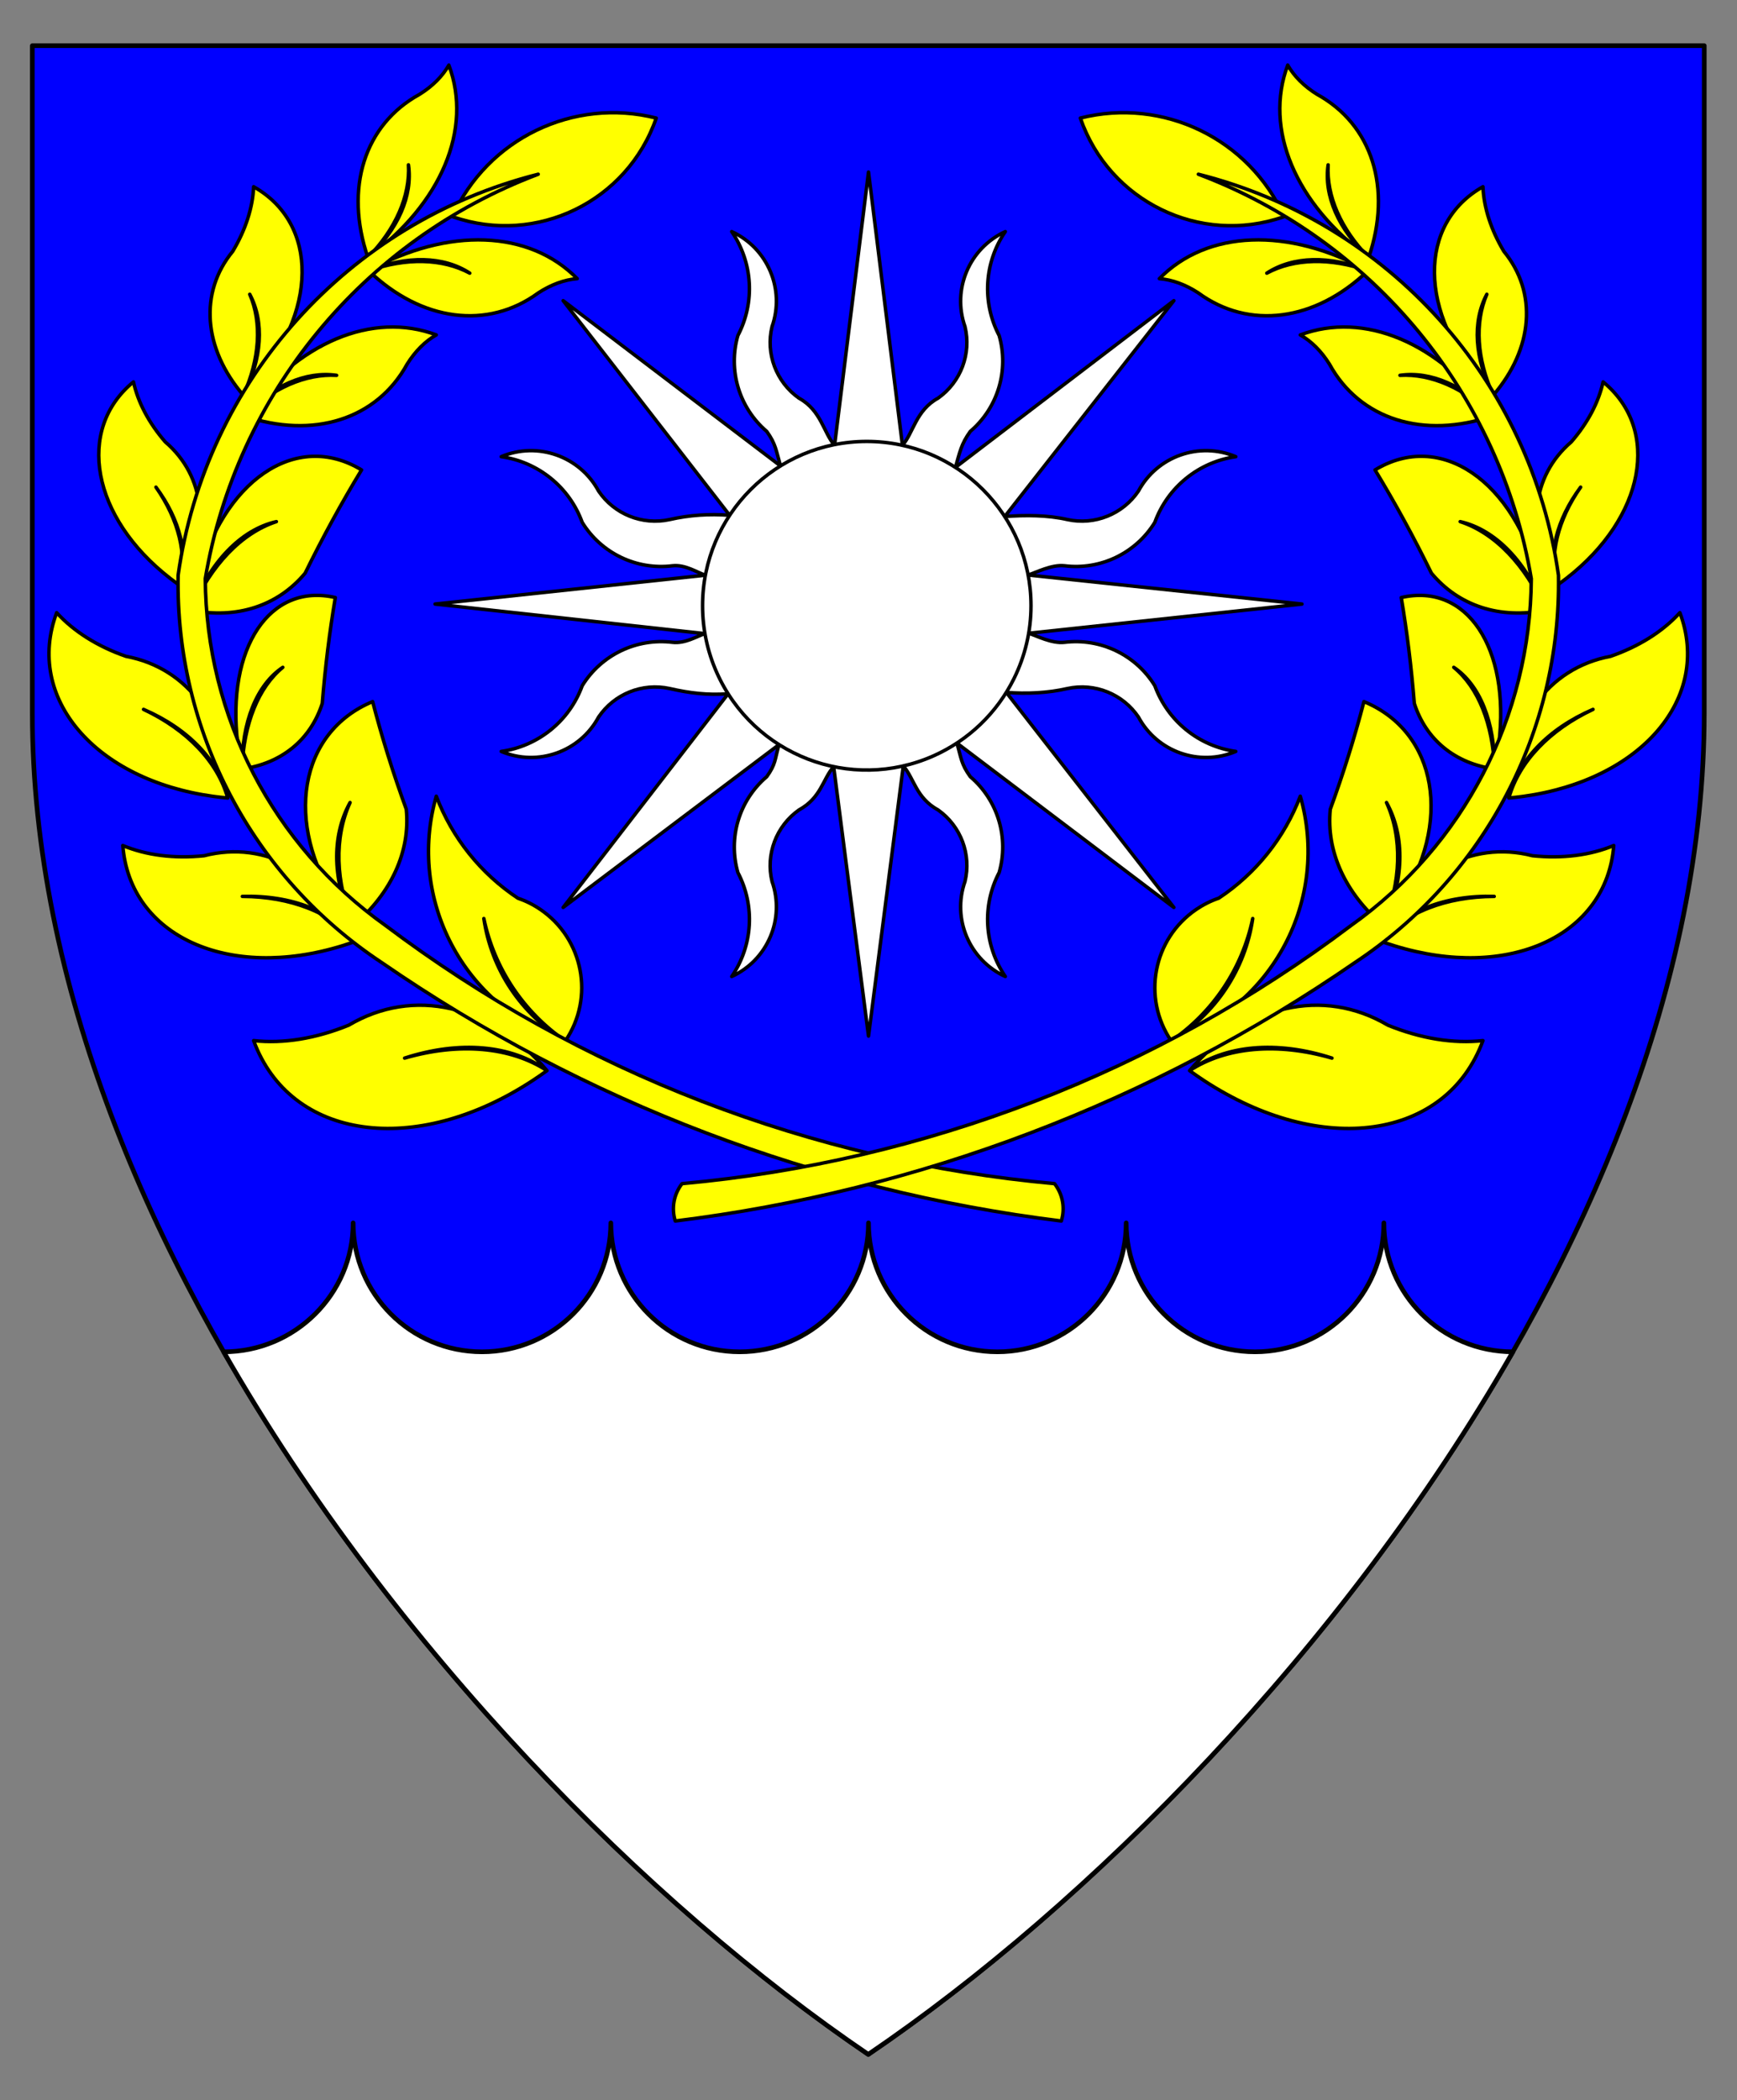 <?xml version="1.0" encoding="utf-8"?>
<!-- Generator: Adobe Illustrator 15.0.0, SVG Export Plug-In . SVG Version: 6.00 Build 0)  -->
<!DOCTYPE svg PUBLIC "-//W3C//DTD SVG 1.1//EN" "http://www.w3.org/Graphics/SVG/1.1/DTD/svg11.dtd">
<svg version="1.1" id="Field" xmlns="http://www.w3.org/2000/svg" xmlns:xlink="http://www.w3.org/1999/xlink" x="0px" y="0px"
	 width="373.75px" height="451.681px" viewBox="0 0 373.75 451.681" enable-background="new 0 0 373.75 451.681"
	 xml:space="preserve">
<rect x="0" y="0" width="373.75" height="451.681" fill="#808080" stroke="none"/>
<path fill="#0000FF" stroke="#000000" stroke-linecap="round" stroke-linejoin="round" stroke-miterlimit="3" d="M366.703,9.828
	v143.516c0,115.989-100.547,234.656-179.875,288.484C107.5,388,6.953,269.333,6.953,153.344V9.828H366.703z"/>
<g>
	<path fill="#FFFFFF" stroke="#000000" stroke-linecap="round" stroke-linejoin="round" stroke-miterlimit="3" d="M325.531,290.729
		c-15.313,0-27.763-12.412-27.763-27.723c0,15.311-12.412,27.723-27.723,27.723c-15.312,0-27.723-12.412-27.723-27.723
		c0,15.311-12.413,27.723-27.723,27.723c-15.312,0-27.724-12.412-27.724-27.723c0,15.311-12.412,27.723-27.723,27.723
		c-15.311,0-27.723-12.412-27.723-27.723c0,15.311-12.412,27.723-27.723,27.723c-15.311,0-27.723-12.412-27.723-27.723
		c0,15.311-12.548,27.725-27.858,27.725c36.575,63.873,91.409,119.008,138.701,151.098
		C234.121,409.737,288.956,354.603,325.531,290.729z"/>
</g>
<g id="Laurel_1_1_">
	<g>
		
			<path id="path24_3_" fill="#FFFF00" stroke="#000000" stroke-width="0.75" stroke-linecap="round" stroke-linejoin="round" stroke-miterlimit="3" d="
			M97.347,46.587c7.551-16.756,26.034-25.689,43.855-21.193c-6.185,17.929-25.734,27.449-43.661,21.263
			C97.478,46.634,97.413,46.61,97.347,46.587z"/>
		
			<path id="path29_3_" fill="#FFFF00" stroke="#000000" stroke-width="0.75" stroke-linecap="round" stroke-linejoin="round" stroke-miterlimit="3" d="
			M104.109,197.546c2.242,10.703,8.527,20.128,17.541,26.315c6.318-9.308,3.894-21.974-5.412-28.29
			c-1.492-1.013-3.113-1.823-4.82-2.408c-7.997-5.297-14.133-12.966-17.542-21.928c-6.361,22.151,5.895,45.378,27.774,52.626
			C112.145,218.175,105.701,208.51,104.109,197.546z"/>
		
			<path id="path34_3_" fill="#FFFF00" stroke="#000000" stroke-width="0.75" stroke-linecap="round" stroke-linejoin="round" stroke-miterlimit="3" d="
			M75.321,172.605c-3.446,7.595-3.179,17.053,0.74,26.405c8.166-6.934,12.264-15.939,11.36-24.961
			c-2.818-7.705-5.237-15.434-7.242-23.158c-15.817,6.564-19.158,26.116-7.464,43.667c1.019,1.531,2.14,3.018,3.346,4.452
			C71.525,189.628,71.251,179.931,75.321,172.605z"/>
		
			<path id="path39_3_" fill="#FFFF00" stroke="#000000" stroke-width="0.75" stroke-linecap="round" stroke-linejoin="round" stroke-miterlimit="3" d="
			M60.853,143.52c-5.248,4.301-8.399,12.133-8.795,21.868c8.527-1.188,14.76-6.277,17.284-14.104
			c0.627-7.797,1.567-15.396,2.811-22.768c-14.084-3.273-23.489,10.801-21.003,31.438c0.215,1.797,0.519,3.614,0.909,5.434
			C52.006,155.293,55.234,147.263,60.853,143.52z"/>
		
			<path id="path44_3_" fill="#FFFF00" stroke="#000000" stroke-width="0.75" stroke-linecap="round" stroke-linejoin="round" stroke-miterlimit="3" d="
			M59.466,112.186c-7.452,2.439-14.013,9.265-18.323,19.054c9.796,1.956,18.643-0.924,24.516-7.976
			c3.791-7.729,7.84-15.134,12.136-22.196c-14.097-8.575-29.986,2.294-35.482,24.282c-0.479,1.918-0.871,3.886-1.17,5.89
			C45.102,120.917,51.832,113.919,59.466,112.186z"/>
		
			<path id="path49_3_" fill="#FFFF00" stroke="#000000" stroke-width="0.75" stroke-linecap="round" stroke-linejoin="round" stroke-miterlimit="3" d="
			M72.424,80.724c-6.674-0.385-13.813,2.742-19.931,8.725c14.903,5.083,28.599,0.74,35.101-11.127
			c1.728-2.77,3.886-4.933,6.282-6.293c-13.747-5.152-29.848,1.625-41.383,17.421C58.475,82.97,65.791,79.765,72.424,80.724z"/>
		
			<path id="path54_3_" fill="#FFFF00" stroke="#000000" stroke-width="0.75" stroke-linecap="round" stroke-linejoin="round" stroke-miterlimit="3" d="
			M101.079,58.746c-5.887-3.167-13.677-3.352-21.749-0.515c11.355,10.905,25.604,12.76,36.514,4.75
			c2.734-1.78,5.606-2.83,8.353-3.05c-10.283-10.478-27.739-11.14-44.867-1.7C87.488,54.884,95.475,55.073,101.079,58.746z"/>
		
			<path id="path59_3_" fill="#FFFF00" stroke="#000000" stroke-width="0.75" stroke-linecap="round" stroke-linejoin="round" stroke-miterlimit="3" d="
			M87.883,35.455c0.384,6.673-2.742,13.812-8.724,19.93c-5.083-14.906-0.745-28.598,11.125-35.101
			c2.771-1.727,4.935-3.887,6.294-6.281c5.153,13.748-1.625,29.847-17.419,41.382C85.638,49.403,88.843,42.086,87.883,35.455z"/>
		
			<path id="path64_3_" fill="#FFFF00" stroke="#000000" stroke-width="0.75" stroke-linecap="round" stroke-linejoin="round" stroke-miterlimit="3" d="
			M53.739,63.293c2.644,6.142,2.148,13.917-1.38,21.711c-8.642-10.068-9.533-22.14-2.284-30.941c2.757-4.602,4.306-9.382,4.5-13.903
			c14.067,7.93,13.885,27.16-0.412,42.947c-0.584,0.644-1.185,1.277-1.805,1.897C56.401,77.168,56.911,69.196,53.739,63.293z"/>
		
			<path id="path69_3_" fill="#FFFF00" stroke="#000000" stroke-width="0.75" stroke-linecap="round" stroke-linejoin="round" stroke-miterlimit="3" d="
			M33.555,104.771c5.24,7.024,7.114,14.748,5.13,21.14c6.764-11.415,5.542-23.46-3.123-30.868c-3.517-4.05-5.869-8.49-6.845-12.91
			c-12.48,10.253-8.957,29.159,7.861,42.224c0.686,0.532,1.39,1.052,2.106,1.554C40.325,119.432,38.478,111.828,33.555,104.771z"/>
		
			<path id="path74_3_" fill="#FFFF00" stroke="#000000" stroke-width="0.75" stroke-linecap="round" stroke-linejoin="round" stroke-miterlimit="3" d="
			M30.887,152.565c9.712,4.194,16.33,11.156,18.114,19.059c0.177-16.061-8.36-27.947-21.884-30.467
			c-6.111-2.119-11.241-5.345-14.922-9.388c-6.85,18.299,8.225,35.985,33.67,39.5c1.037,0.143,2.081,0.261,3.136,0.354
			C46.804,163.838,40.287,156.982,30.887,152.565z"/>
		
			<path id="path79_3_" fill="#FFFF00" stroke="#000000" stroke-width="0.75" stroke-linecap="round" stroke-linejoin="round" stroke-miterlimit="3" d="
			M52.15,192.788c10.574-0.302,19.513,3.209,24.47,9.617c-6.625-14.628-19.386-21.792-32.708-18.363
			c-6.433,0.66-12.446-0.096-17.492-2.201c1.528,19.479,22.664,29.135,47.21,21.567c1-0.306,1.996-0.641,2.99-1.003
			C71.339,196.276,62.538,192.818,52.15,192.788z"/>
		
			<path id="path84_3_" fill="#FFFF00" stroke="#000000" stroke-width="0.75" stroke-linecap="round" stroke-linejoin="round" stroke-miterlimit="3" d="
			M87.059,227.565c11.839-3.838,23.031-2.856,30.636,2.69c-12.075-14.208-28.729-18.019-42.68-9.764
			c-7.056,2.87-14.083,4.009-20.44,3.313c7.843,21.335,34.732,25.173,60.057,8.569c1.034-0.677,2.055-1.384,3.064-2.118
			C109.813,225.13,98.79,224.161,87.059,227.565z"/>
		
			<path id="path89_3_" fill="#FFFF00" stroke="#000000" stroke-width="0.75" stroke-linecap="round" stroke-linejoin="round" stroke-miterlimit="3" d="
			M226.9,254.563c-52.235-4.727-102.109-23.97-143.989-55.549c-24.16-17.169-38.58-44.917-38.741-74.557
			c6.691-39.676,33.972-72.806,71.633-86.982c-40.96,10.325-71.592,44.42-77.479,86.248c-0.602,33.449,15.943,64.885,43.853,83.326
			c43.545,30.017,93.696,49.075,146.186,55.548C229.223,259.844,228.676,256.842,226.9,254.563z"/>
	</g>
	<g>
		
			<path id="path97_3_" fill="#FFFF00" stroke="#000000" stroke-width="0.75" stroke-linecap="round" stroke-linejoin="round" stroke-miterlimit="3" d="
			M276.309,46.587c-7.549-16.756-26.029-25.689-43.854-21.193c6.188,17.929,25.735,27.449,43.663,21.263
			C276.18,46.634,276.247,46.61,276.309,46.587z"/>
		
			<path id="path102_3_" fill="#FFFF00" stroke="#000000" stroke-width="0.75" stroke-linecap="round" stroke-linejoin="round" stroke-miterlimit="3" d="
			M269.551,197.546c-2.246,10.703-8.528,20.128-17.547,26.315c-6.314-9.308-3.893-21.974,5.415-28.29
			c1.496-1.013,3.113-1.823,4.822-2.408c7.995-5.297,14.131-12.966,17.541-21.928c6.36,22.151-5.896,45.378-27.778,52.626
			C261.512,218.175,267.952,208.51,269.551,197.546z"/>
		
			<path id="path107_3_" fill="#FFFF00" stroke="#000000" stroke-width="0.75" stroke-linecap="round" stroke-linejoin="round" stroke-miterlimit="3" d="
			M298.338,172.605c3.443,7.595,3.176,17.053-0.744,26.405c-8.161-6.934-12.26-15.939-11.359-24.961
			c2.819-7.705,5.238-15.434,7.243-23.158c15.817,6.564,19.16,26.116,7.465,43.667c-1.022,1.531-2.139,3.018-3.349,4.452
			C302.133,189.628,302.408,179.931,298.338,172.605z"/>
		
			<path id="path112_3_" fill="#FFFF00" stroke="#000000" stroke-width="0.75" stroke-linecap="round" stroke-linejoin="round" stroke-miterlimit="3" d="
			M312.807,143.52c5.248,4.301,8.396,12.133,8.793,21.868c-8.524-1.188-14.761-6.277-17.283-14.104
			c-0.628-7.797-1.565-15.396-2.811-22.768c14.083-3.273,23.488,10.801,21.005,31.438c-0.218,1.797-0.521,3.614-0.911,5.434
			C321.651,155.293,318.423,147.263,312.807,143.52z"/>
		
			<path id="path117_3_" fill="#FFFF00" stroke="#000000" stroke-width="0.75" stroke-linecap="round" stroke-linejoin="round" stroke-miterlimit="3" d="
			M314.191,112.186c7.452,2.439,14.016,9.265,18.323,19.054c-9.796,1.956-18.643-0.924-24.516-7.976
			c-3.792-7.729-7.841-15.134-12.134-22.196c14.098-8.575,29.984,2.294,35.48,24.282c0.48,1.918,0.87,3.886,1.169,5.89
			C328.553,120.917,321.828,113.919,314.191,112.186z"/>
		
			<path id="path122_3_" fill="#FFFF00" stroke="#000000" stroke-width="0.75" stroke-linecap="round" stroke-linejoin="round" stroke-miterlimit="3" d="
			M301.236,80.724c6.673-0.385,13.811,2.742,19.926,8.725c-14.9,5.083-28.597,0.74-35.098-11.127
			c-1.729-2.77-3.887-4.933-6.282-6.293c13.748-5.152,29.849,1.625,41.38,17.421C315.182,82.97,307.863,79.765,301.236,80.724z"/>
		
			<path id="path127_3_" fill="#FFFF00" stroke="#000000" stroke-width="0.75" stroke-linecap="round" stroke-linejoin="round" stroke-miterlimit="3" d="
			M272.58,58.746c5.886-3.167,13.676-3.352,21.75-0.515c-11.358,10.905-25.607,12.76-36.515,4.75c-2.736-1.78-5.605-2.83-8.356-3.05
			c10.284-10.478,27.74-11.14,44.871-1.7C286.169,54.884,278.185,55.073,272.58,58.746z"/>
		
			<path id="path132_3_" fill="#FFFF00" stroke="#000000" stroke-width="0.75" stroke-linecap="round" stroke-linejoin="round" stroke-miterlimit="3" d="
			M285.774,35.455c-0.382,6.673,2.742,13.812,8.727,19.93c5.082-14.906,0.742-28.598-11.128-35.101
			c-2.77-1.727-4.936-3.887-6.294-6.281c-5.154,13.748,1.625,29.847,17.422,41.382C288.021,49.403,284.817,42.086,285.774,35.455z"
			/>
		
			<path id="path137_3_" fill="#FFFF00" stroke="#000000" stroke-width="0.75" stroke-linecap="round" stroke-linejoin="round" stroke-miterlimit="3" d="
			M319.918,63.293c-2.642,6.142-2.15,13.917,1.383,21.711c8.64-10.068,9.53-22.14,2.282-30.941
			c-2.759-4.602-4.305-9.382-4.499-13.903c-14.072,7.93-13.888,27.16,0.409,42.947c0.58,0.644,1.185,1.277,1.808,1.897
			C317.256,77.168,316.748,69.196,319.918,63.293z"/>
		
			<path id="path142_3_" fill="#FFFF00" stroke="#000000" stroke-width="0.75" stroke-linecap="round" stroke-linejoin="round" stroke-miterlimit="3" d="
			M340.104,104.771c-5.239,7.024-7.116,14.748-5.132,21.14c-6.762-11.415-5.542-23.46,3.123-30.868
			c3.518-4.05,5.87-8.49,6.845-12.91c12.479,10.253,8.96,29.159-7.861,42.224c-0.687,0.532-1.388,1.052-2.106,1.554
			C333.334,119.432,335.178,111.828,340.104,104.771z"/>
		
			<path id="path147_3_" fill="#FFFF00" stroke="#000000" stroke-width="0.75" stroke-linecap="round" stroke-linejoin="round" stroke-miterlimit="3" d="
			M342.772,152.565c-9.715,4.194-16.332,11.156-18.116,19.059c-0.177-16.061,8.363-27.947,21.882-30.467
			c6.11-2.119,11.24-5.345,14.923-9.388c6.852,18.299-8.227,35.985-33.669,39.5c-1.036,0.143-2.081,0.261-3.136,0.354
			C326.855,163.838,333.37,156.982,342.772,152.565z"/>
		
			<path id="path152_3_" fill="#FFFF00" stroke="#000000" stroke-width="0.75" stroke-linecap="round" stroke-linejoin="round" stroke-miterlimit="3" d="
			M321.507,192.788c-10.574-0.302-19.514,3.209-24.468,9.617c6.623-14.628,19.388-21.792,32.706-18.363
			c6.434,0.66,12.448-0.096,17.492-2.201c-1.528,19.479-22.663,29.135-47.209,21.567c-1.001-0.306-2-0.641-2.989-1.003
			C302.316,196.276,311.12,192.818,321.507,192.788z"/>
		
			<path id="path157_3_" fill="#FFFF00" stroke="#000000" stroke-width="0.75" stroke-linecap="round" stroke-linejoin="round" stroke-miterlimit="3" d="
			M286.597,227.565c-11.837-3.838-23.03-2.856-30.636,2.69c12.077-14.208,28.73-18.019,42.683-9.764
			c7.058,2.87,14.084,4.009,20.44,3.313c-7.844,21.335-34.733,25.173-60.058,8.569c-1.032-0.677-2.056-1.384-3.065-2.118
			C263.846,225.13,274.867,224.161,286.597,227.565z"/>
		
			<path id="path162_3_" fill="#FFFF00" stroke="#000000" stroke-width="0.75" stroke-linecap="round" stroke-linejoin="round" stroke-miterlimit="3" d="
			M146.756,254.563c52.239-4.727,102.113-23.97,143.99-55.549c24.159-17.169,38.582-44.917,38.741-74.557
			c-6.689-39.676-33.972-72.806-71.632-86.982c40.961,10.325,71.59,44.42,77.48,86.248c0.598,33.449-15.945,64.885-43.854,83.326
			c-43.546,30.017-93.697,49.075-146.185,55.548C144.434,259.844,144.981,256.842,146.756,254.563z"/>
	</g>
</g>
<g>
	<g>
		
			<path id="path21_2_" fill="#FFFFFF" stroke="#000000" stroke-width="0.75" stroke-linecap="round" stroke-linejoin="round" stroke-miterlimit="3" d="
			M93.616,129.911l58.163-6.208c-1.72-0.531-4.293-2.335-7.086-2.022c-7.744,0.953-15.333-2.698-19.423-9.344
			c-2.751-7.567-9.454-12.998-17.427-14.121c7.847-3.308,16.924-0.102,20.954,7.402c3.361,4.972,9.411,7.398,15.274,6.124
			c4.282-0.983,8.549-1.255,12.931-0.923l-35.825-46.152l46.759,35.537c-0.929-3.224-0.99-4.705-2.96-7.426
			c-5.933-5.068-8.359-13.124-6.207-20.614c3.737-7.124,3.227-15.723-1.327-22.356c7.745,3.559,11.503,12.411,8.676,20.435
			c-1.405,5.824,0.885,11.917,5.785,15.383c4.792,2.626,5.306,7.455,7.671,10.147l7.302-58.767l7.302,58.767
			c2.365-2.692,2.881-7.521,7.671-10.147c4.9-3.466,7.19-9.559,5.785-15.383c-2.828-8.023,0.932-16.876,8.676-20.435
			c-4.554,6.634-5.063,15.233-1.326,22.356c2.152,7.491-0.272,15.546-6.207,20.614c-1.97,2.721-2.268,4.52-3.195,7.743
			l46.992-35.854l-36.387,46.422c4.381-0.334,9.212-0.33,13.494,0.653c5.861,1.274,11.913-1.152,15.272-6.124
			c4.031-7.503,13.109-10.709,20.955-7.402c-7.973,1.123-14.676,6.554-17.427,14.121c-4.089,6.646-11.68,10.296-19.424,9.344
			c-2.792-0.313-6.111,1.455-7.83,1.986l58.908,6.245l-58.793,6.281c1.721,0.531,4.923,2.261,7.715,1.949
			c7.744-0.952,15.335,2.698,19.424,9.344c2.751,7.566,9.454,12.999,17.427,14.121c-7.846,3.309-16.924,0.101-20.955-7.402
			c-3.359-4.972-9.411-7.397-15.272-6.124c-4.282,0.982-8.777,1.17-13.158,0.836l36.051,46.239l-46.677-35.343
			c0.928,3.225,0.91,4.511,2.88,7.232c5.935,5.068,8.359,13.125,6.207,20.613c-3.737,7.125-3.228,15.723,1.326,22.357
			c-7.744-3.559-11.504-12.41-8.676-20.433c1.405-5.827-0.885-11.917-5.785-15.384c-4.79-2.627-5.13-6.775-7.493-9.467
			l-7.479,58.087l-7.5-57.935c-2.365,2.69-2.681,6.688-7.473,9.314c-4.9,3.467-7.19,9.557-5.785,15.384
			c2.827,8.023-0.931,16.875-8.676,20.433c4.554-6.634,5.064-15.232,1.327-22.357c-2.152-7.488,0.273-15.545,6.207-20.613
			c1.97-2.721,1.715-3.68,2.644-6.905l-46.442,35.016l35.491-45.946c-4.381,0.333-8.314-0.146-12.597-1.129
			c-5.863-1.273-11.913,1.152-15.274,6.124c-4.03,7.503-13.107,10.71-20.954,7.402c7.973-1.123,14.675-6.555,17.427-14.121
			c4.091-6.646,11.68-10.295,19.423-9.344c2.793,0.313,5.271-1.336,6.99-1.868L93.616,129.911z"/>
		
			<path id="path26" fill="#FFFFFF" stroke="#000000" stroke-width="0.75" stroke-linecap="round" stroke-linejoin="round" stroke-miterlimit="3" d="
			M154.207,144.602c7.915,17.839,28.792,25.883,46.631,17.967c7.542-3.347,13.678-9.229,17.338-16.626
			c2.41-4.871,3.666-10.233,3.667-15.669c0-19.516-15.822-35.337-35.337-35.337c-19.516,0-35.337,15.821-35.337,35.337
			C151.169,135.208,152.203,140.09,154.207,144.602z"/>
	</g>
</g>
</svg>
